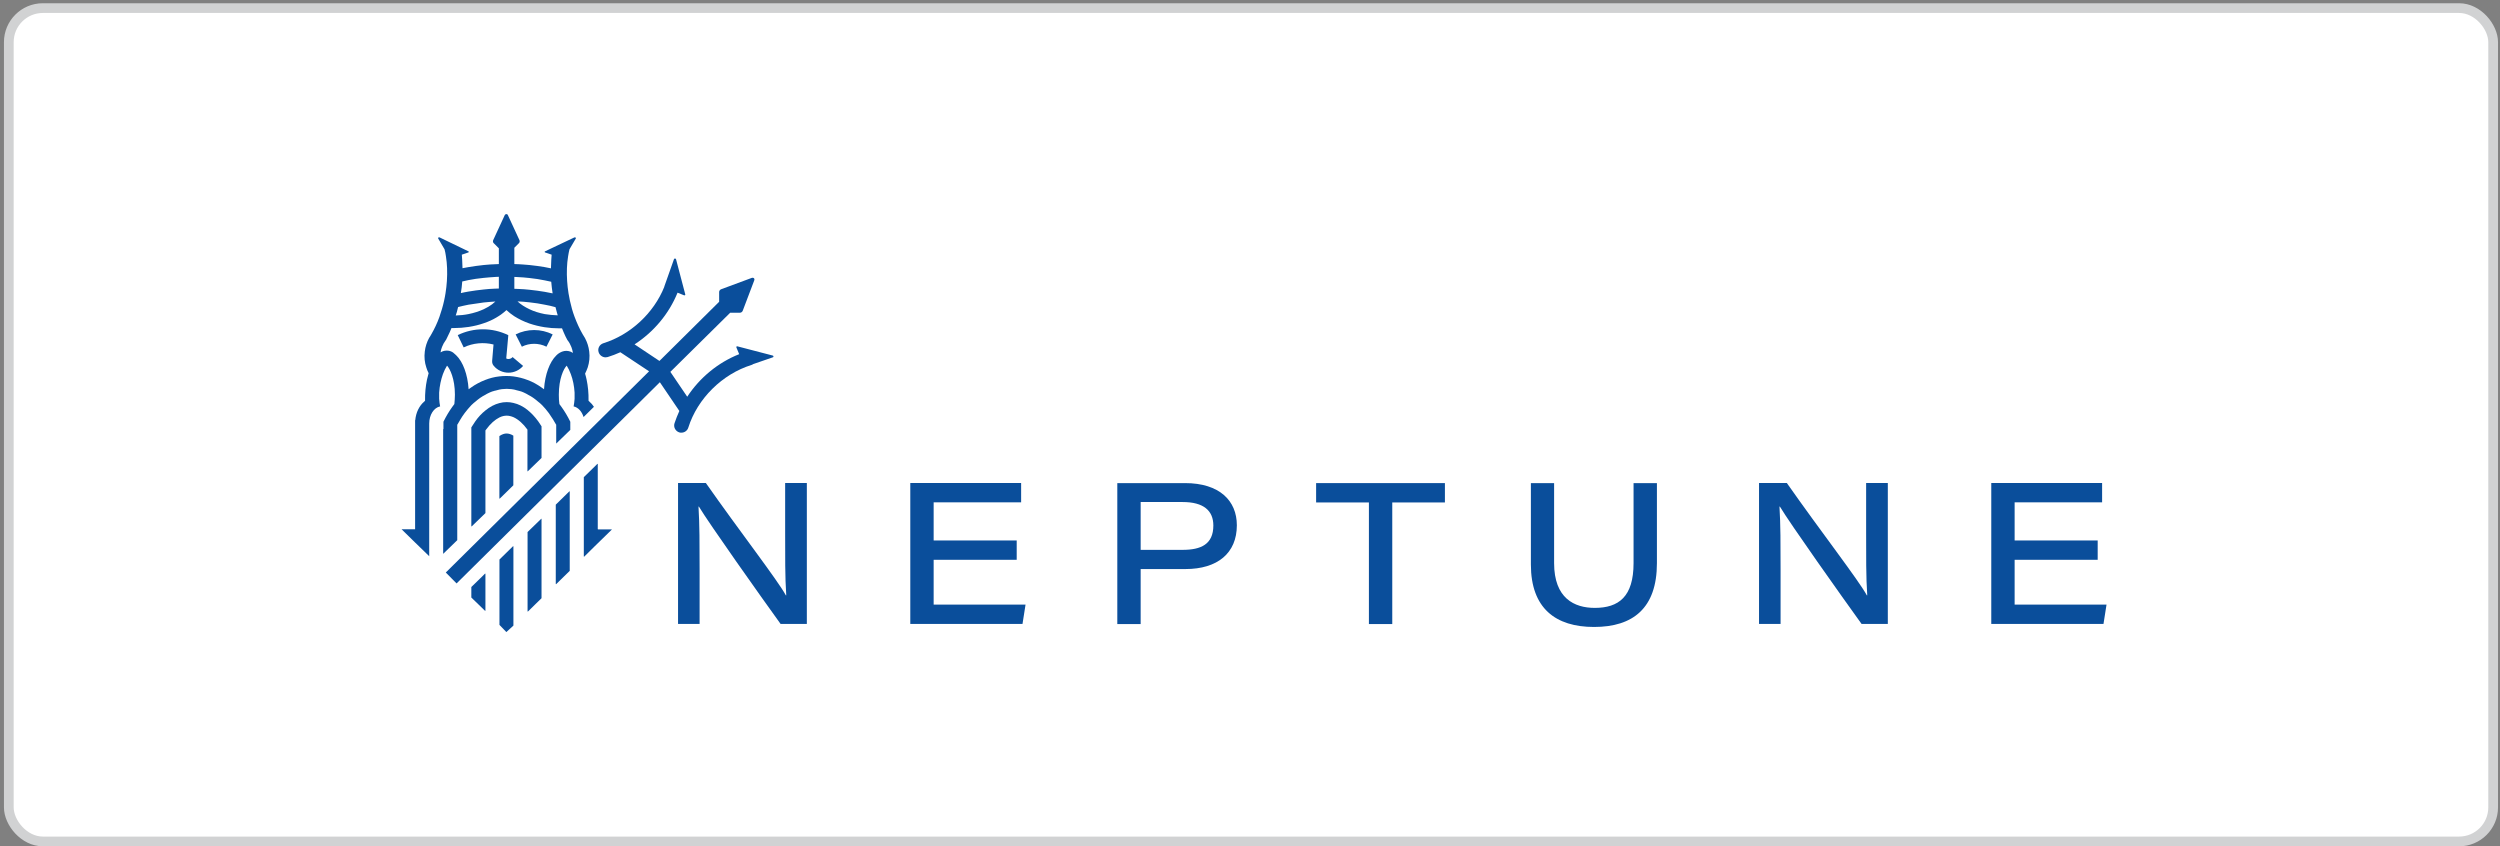 <svg xmlns="http://www.w3.org/2000/svg" width="257" height="87" viewBox="0 0 257 87" fill="none"><rect x="0" y="0" width="257" height="87" fill="#808080" stroke="none"/><rect x="0.906" y="0.833" width="255.39" height="85.667" rx="3.5" fill="white"></rect><rect x="0.906" y="0.833" width="255.39" height="85.667" rx="3.5" stroke="#D1D2D3"></rect><g clip-path="url(#clip0_310_4683)"><path d="M69.703 64.139V49.649H72.559C76.011 54.578 79.946 59.65 80.784 61.198H80.827C80.699 59.394 80.713 57.008 80.713 54.649V49.649H82.943V64.139H80.244C78.284 61.426 72.843 53.754 71.848 52.078H71.806C71.919 53.925 71.919 55.985 71.919 58.542V64.139H69.703Z" fill="#0A4E9B"></path><path d="M104.517 57.547H95.979V62.15H105.426L105.114 64.139H93.578V49.649H104.972V51.638H95.979V55.559H104.517V57.547Z" fill="#0A4E9B"></path><path d="M114.859 49.663H121.821C125.372 49.663 127.148 51.481 127.148 53.996C127.148 56.865 125.159 58.499 121.863 58.499H117.26V64.153H114.859V49.663ZM117.26 56.525H121.579C123.454 56.525 124.732 55.956 124.732 54.024C124.732 52.49 123.724 51.609 121.579 51.609H117.26V56.525Z" fill="#0A4E9B"></path><path d="M140.724 51.652H135.297V49.663H148.537V51.652H143.125V64.153H140.724V51.652Z" fill="#0A4E9B"></path><path d="M159.762 49.663V57.888C159.762 61.511 161.85 62.491 163.938 62.491C166.41 62.491 167.93 61.34 167.93 57.888V49.663H170.331V57.888C170.331 62.52 167.874 64.452 163.867 64.452C159.918 64.452 157.375 62.534 157.375 58.03V49.663H159.762Z" fill="#0A4E9B"></path><path d="M180.828 64.139V49.649H183.684C187.135 54.578 191.071 59.65 191.909 61.198H191.952C191.824 59.394 191.838 57.008 191.838 54.649V49.649H194.068V64.139H191.369C189.409 61.426 183.967 53.754 182.974 52.078H182.93C183.044 53.925 183.044 55.985 183.044 58.542V64.139H180.828Z" fill="#0A4E9B"></path><path d="M215.642 57.547H207.104V62.15H216.551L216.239 64.139H204.703V49.649H216.097V51.638H207.104V55.559H215.642V57.547Z" fill="#0A4E9B"></path><path d="M52.736 56.155L51.344 57.519V57.533V64.224V64.239L52.04 64.963C52.054 64.977 52.068 64.977 52.068 64.963L52.764 64.324L52.779 64.31V56.169C52.779 56.155 52.75 56.141 52.736 56.155Z" fill="#0A4E9B"></path><path d="M49.859 58.968L49.533 59.295L48.496 60.303L48.453 60.346V61.411V61.426L49.859 62.789C49.874 62.804 49.902 62.789 49.902 62.775V58.996C49.888 58.968 49.874 58.954 49.859 58.968Z" fill="#0A4E9B"></path><path d="M58.525 50.515L57.133 51.879V51.893V60.033C57.133 60.048 57.161 60.062 57.175 60.048L58.568 58.684V58.67V50.529C58.568 50.501 58.539 50.501 58.525 50.515Z" fill="#0A4E9B"></path><path d="M62.871 54.422H61.479C61.465 54.422 61.45 54.408 61.45 54.394V47.703C61.45 47.688 61.422 47.674 61.408 47.688L61.195 47.901L60.016 49.052V49.066V57.206C60.016 57.221 60.044 57.235 60.058 57.221L61.152 56.141L62.9 54.436C62.9 54.436 62.9 54.422 62.871 54.422Z" fill="#0A4E9B"></path><path d="M55.641 53.328L54.234 54.692V54.706V62.846C54.234 62.861 54.263 62.875 54.277 62.861L55.101 62.051L55.669 61.497V61.483V53.342C55.669 53.328 55.655 53.314 55.641 53.328Z" fill="#0A4E9B"></path><path d="M51.35 44.819L51.336 44.833V51.24C51.336 51.254 51.364 51.268 51.379 51.254L52.771 49.89V49.876V44.79C52.771 44.776 52.771 44.776 52.757 44.776C52.529 44.634 52.288 44.563 52.075 44.563C51.847 44.563 51.606 44.648 51.35 44.819Z" fill="#0A4E9B"></path><path d="M54.264 48.441L55.67 47.077V47.063V43.838V43.824C55.556 43.654 55.443 43.483 55.329 43.313C54.988 42.844 54.619 42.46 54.235 42.148C53.781 41.779 53.283 41.537 52.786 41.423C52.559 41.367 52.331 41.338 52.09 41.338C51.834 41.338 51.593 41.367 51.337 41.438C50.84 41.565 50.357 41.821 49.888 42.205C49.519 42.503 49.163 42.872 48.851 43.327C48.709 43.526 48.581 43.725 48.453 43.938V43.952V54.095C48.453 54.109 48.481 54.124 48.496 54.109L49.902 52.746V52.731V44.265V44.25C49.931 44.208 49.959 44.165 49.987 44.137C50.414 43.554 50.882 43.142 51.337 42.915C51.593 42.787 51.848 42.73 52.09 42.73C52.317 42.73 52.544 42.787 52.786 42.887C53.283 43.114 53.781 43.554 54.221 44.165V44.179V48.455C54.235 48.455 54.249 48.455 54.264 48.441Z" fill="#0A4E9B"></path><path d="M45.557 44.108V56.937L47.006 55.53V43.654C47.021 43.639 47.021 43.639 47.035 43.625C47.134 43.455 47.234 43.27 47.333 43.114C47.461 42.901 47.589 42.702 47.731 42.517C47.745 42.503 47.745 42.489 47.759 42.474C47.987 42.176 48.214 41.906 48.455 41.651C48.526 41.58 48.597 41.508 48.669 41.452C48.697 41.423 48.725 41.395 48.754 41.381C48.768 41.366 48.782 41.352 48.81 41.338C48.839 41.31 48.867 41.281 48.896 41.267C48.924 41.239 48.953 41.224 48.981 41.196C49.01 41.168 49.052 41.139 49.081 41.111C49.123 41.082 49.151 41.054 49.194 41.026C49.237 40.997 49.265 40.969 49.308 40.94C49.35 40.912 49.393 40.869 49.45 40.841C49.464 40.841 49.464 40.827 49.478 40.827C49.521 40.798 49.563 40.77 49.606 40.741C49.62 40.741 49.62 40.727 49.635 40.727C49.677 40.699 49.72 40.67 49.762 40.656C49.819 40.628 49.862 40.599 49.919 40.571C49.933 40.557 49.947 40.557 49.961 40.542C50.004 40.514 50.047 40.5 50.089 40.471C50.118 40.457 50.146 40.443 50.174 40.429C50.203 40.415 50.217 40.4 50.245 40.4C50.245 40.4 50.26 40.4 50.26 40.386C50.302 40.372 50.345 40.344 50.388 40.329C50.416 40.315 50.459 40.301 50.487 40.287C50.529 40.273 50.572 40.258 50.601 40.244C50.629 40.23 50.672 40.216 50.7 40.216C50.728 40.202 50.771 40.187 50.799 40.187C50.842 40.173 50.87 40.159 50.913 40.159C50.927 40.159 50.941 40.145 50.97 40.145C51.013 40.13 51.041 40.13 51.084 40.116C51.112 40.102 51.155 40.102 51.183 40.088C51.197 40.088 51.211 40.088 51.226 40.074C51.226 40.074 51.226 40.074 51.24 40.074C51.254 40.074 51.282 40.074 51.297 40.059C51.311 40.059 51.339 40.045 51.353 40.045C51.439 40.031 51.524 40.017 51.609 40.003C51.765 39.988 51.922 39.974 52.078 39.974H52.092H52.106C52.263 39.974 52.419 39.988 52.575 40.003C52.66 40.017 52.746 40.031 52.831 40.045C52.845 40.045 52.874 40.045 52.888 40.059C52.902 40.059 52.93 40.074 52.945 40.074C52.945 40.074 52.945 40.074 52.959 40.074C52.973 40.074 52.987 40.074 53.001 40.088C53.03 40.088 53.072 40.102 53.101 40.116C53.144 40.13 53.172 40.13 53.215 40.145C53.229 40.145 53.243 40.159 53.271 40.159C53.314 40.173 53.342 40.173 53.385 40.187C53.413 40.202 53.456 40.216 53.484 40.216C53.513 40.23 53.556 40.244 53.584 40.244C53.627 40.258 53.669 40.273 53.697 40.287C53.726 40.301 53.769 40.315 53.797 40.329C53.84 40.344 53.882 40.372 53.925 40.386C53.925 40.386 53.939 40.386 53.939 40.4C53.967 40.415 53.982 40.415 54.01 40.429C54.038 40.443 54.067 40.457 54.095 40.471C54.138 40.5 54.181 40.514 54.223 40.542C54.237 40.557 54.252 40.557 54.266 40.571C54.323 40.599 54.365 40.628 54.422 40.656C54.465 40.685 54.507 40.713 54.55 40.727C54.564 40.727 54.564 40.741 54.578 40.741C54.621 40.77 54.663 40.798 54.706 40.827C54.72 40.827 54.72 40.841 54.735 40.841C54.777 40.869 54.82 40.898 54.877 40.94C54.919 40.969 54.948 40.997 54.99 41.026C55.033 41.054 55.061 41.082 55.104 41.111C55.132 41.139 55.175 41.168 55.203 41.196C55.232 41.224 55.26 41.239 55.289 41.267C55.317 41.295 55.345 41.324 55.374 41.338C55.388 41.352 55.416 41.366 55.431 41.381C55.459 41.409 55.487 41.438 55.516 41.452C55.587 41.523 55.658 41.58 55.729 41.651C55.971 41.906 56.212 42.176 56.425 42.474C56.439 42.489 56.439 42.503 56.454 42.517C56.596 42.716 56.724 42.915 56.851 43.114C56.951 43.284 57.05 43.455 57.15 43.625C57.15 43.639 57.164 43.639 57.178 43.654V45.6L58.627 44.194V43.483C58.627 43.483 58.627 43.483 58.627 43.469V43.355C58.357 42.801 58.045 42.276 57.704 41.807C57.633 41.722 57.576 41.622 57.505 41.537C57.462 41.239 57.448 40.926 57.448 40.571C57.448 38.923 57.945 37.9 58.258 37.588C58.428 37.858 58.57 38.156 58.684 38.468C58.897 39.037 59.025 39.676 59.068 40.358C59.068 40.429 59.068 40.5 59.068 40.571C59.068 40.67 59.068 40.784 59.068 40.883C59.068 40.926 59.068 40.955 59.068 40.997C59.053 41.267 59.011 41.537 58.968 41.778C59.437 41.878 59.82 42.304 59.991 42.872L61.056 41.821C60.928 41.622 60.772 41.438 60.602 41.295C60.587 41.281 60.559 41.253 60.545 41.239C60.531 41.224 60.517 41.21 60.502 41.196C60.517 40.429 60.446 39.704 60.303 39.022C60.261 38.809 60.204 38.61 60.147 38.411C60.247 38.198 60.346 37.985 60.417 37.772C60.587 37.247 60.644 36.693 60.573 36.139C60.517 35.641 60.36 35.172 60.133 34.746C60.048 34.618 59.977 34.491 59.891 34.349C59.579 33.809 59.309 33.212 59.068 32.573C58.869 32.047 58.712 31.479 58.584 30.896C58.528 30.655 58.485 30.399 58.442 30.143C58.371 29.717 58.329 29.291 58.3 28.879C58.243 27.984 58.272 27.132 58.4 26.35C58.442 26.095 58.485 25.853 58.542 25.626L59.195 24.518C59.238 24.447 59.139 24.376 59.053 24.404L56.027 25.839C55.971 25.867 55.985 25.938 56.042 25.953L56.709 26.18C56.695 26.294 56.652 26.961 56.638 27.586C56.425 27.544 56.212 27.501 55.999 27.459C55.502 27.373 54.976 27.302 54.436 27.245C54.209 27.217 53.982 27.203 53.754 27.189C53.47 27.174 53.172 27.146 52.874 27.146V25.47L53.357 24.987C53.428 24.916 53.442 24.788 53.399 24.688L52.206 22.103C52.149 21.975 51.964 21.975 51.893 22.103L50.7 24.688C50.657 24.788 50.672 24.916 50.743 24.987L51.282 25.526V27.146C50.97 27.16 50.672 27.174 50.373 27.189C50.146 27.203 49.933 27.217 49.72 27.245C49.18 27.302 48.654 27.373 48.157 27.459C47.944 27.501 47.745 27.529 47.546 27.572C47.532 26.947 47.489 26.294 47.475 26.18L48.143 25.953C48.2 25.938 48.214 25.867 48.157 25.839L45.188 24.404C45.103 24.361 45.003 24.447 45.046 24.518L45.699 25.626C45.756 25.853 45.813 26.109 45.842 26.35C45.969 27.132 45.998 27.984 45.941 28.879C45.913 29.291 45.87 29.717 45.799 30.143C45.756 30.399 45.714 30.655 45.657 30.896C45.529 31.479 45.358 32.047 45.174 32.573C44.947 33.212 44.662 33.809 44.35 34.349C44.279 34.491 44.194 34.618 44.108 34.746C43.881 35.172 43.725 35.641 43.668 36.139C43.597 36.707 43.654 37.261 43.824 37.772C43.881 37.971 43.966 38.17 44.066 38.369C44.066 38.383 44.051 38.397 44.051 38.411C43.995 38.61 43.938 38.824 43.895 39.022C43.753 39.704 43.682 40.429 43.696 41.196C43.682 41.21 43.668 41.224 43.654 41.239C43.639 41.253 43.611 41.281 43.597 41.295C43.114 41.707 42.759 42.389 42.688 43.199H42.673V43.54V54.408H41.281L42.673 55.772L44.123 57.178V46.083V43.54C44.123 42.645 44.605 41.906 45.245 41.778C45.202 41.537 45.16 41.281 45.145 40.997C45.145 40.955 45.145 40.926 45.145 40.883C45.145 40.784 45.145 40.685 45.145 40.571C45.145 40.5 45.145 40.429 45.145 40.358C45.188 39.676 45.33 39.037 45.529 38.468C45.643 38.156 45.785 37.858 45.955 37.588C46.253 37.9 46.765 38.937 46.765 40.571C46.765 40.926 46.736 41.239 46.708 41.537C46.637 41.622 46.58 41.707 46.509 41.807C46.168 42.276 45.856 42.801 45.586 43.355V43.469C45.586 43.469 45.586 43.469 45.586 43.483V44.108H45.557ZM57.107 31.578C57.15 31.749 57.192 31.905 57.235 32.075C57.263 32.189 57.306 32.303 57.334 32.416C56.88 32.402 56.425 32.36 55.999 32.289C55.431 32.175 54.905 32.019 54.436 31.791C53.953 31.564 53.527 31.294 53.2 30.982C53.627 30.996 54.038 31.038 54.436 31.081C54.99 31.138 55.516 31.223 55.999 31.323C56.397 31.394 56.766 31.479 57.107 31.578ZM52.874 28.467C52.973 28.467 53.072 28.481 53.172 28.481C53.612 28.496 54.024 28.538 54.436 28.581C54.99 28.638 55.516 28.723 55.999 28.822C56.226 28.865 56.454 28.922 56.667 28.964C56.695 29.362 56.752 29.76 56.809 30.158C56.539 30.101 56.269 30.044 55.999 30.001C55.502 29.916 54.976 29.845 54.436 29.788C54.053 29.746 53.669 29.717 53.271 29.703C53.144 29.689 53.001 29.689 52.874 29.689V28.467ZM47.518 28.936C47.731 28.893 47.944 28.837 48.157 28.794C48.654 28.694 49.166 28.623 49.72 28.567C50.118 28.524 50.529 28.496 50.956 28.467C51.069 28.467 51.169 28.453 51.282 28.453V29.66C51.14 29.66 50.998 29.675 50.856 29.675C50.473 29.689 50.089 29.717 49.72 29.76C49.18 29.817 48.654 29.888 48.157 29.973C47.887 30.016 47.631 30.072 47.376 30.129C47.447 29.732 47.489 29.334 47.518 28.936ZM46.964 32.075C47.006 31.905 47.049 31.735 47.092 31.564C47.433 31.479 47.788 31.394 48.157 31.323L49.72 31.095C50.103 31.053 50.515 31.024 50.927 30.996C50.714 31.195 50.473 31.38 50.203 31.536C50.047 31.621 49.89 31.706 49.72 31.791C49.251 32.005 48.725 32.175 48.157 32.289C47.745 32.374 47.305 32.416 46.85 32.431C46.893 32.303 46.921 32.189 46.964 32.075ZM45.927 36.039C45.785 36.039 45.643 36.068 45.515 36.11C45.444 36.139 45.358 36.181 45.287 36.224C45.316 36.025 45.373 35.84 45.444 35.656C45.543 35.4 45.671 35.172 45.842 34.945C45.842 34.945 45.842 34.945 45.856 34.931C45.983 34.675 46.111 34.405 46.239 34.136C46.296 33.993 46.353 33.865 46.41 33.724C46.452 33.724 46.495 33.724 46.538 33.724C46.566 33.724 46.58 33.724 46.609 33.724C46.637 33.724 46.651 33.724 46.68 33.724C47.191 33.724 47.703 33.681 48.171 33.61C48.725 33.525 49.251 33.397 49.734 33.226C49.862 33.184 49.975 33.141 50.089 33.098C50.529 32.928 50.927 32.715 51.297 32.473C51.368 32.431 51.439 32.374 51.51 32.331C51.709 32.189 51.893 32.033 52.064 31.877C52.305 32.104 52.561 32.303 52.859 32.502C53.328 32.8 53.854 33.056 54.422 33.255C54.919 33.425 55.445 33.553 55.985 33.638C56.454 33.709 56.951 33.752 57.448 33.752C57.476 33.752 57.519 33.752 57.547 33.752C57.562 33.752 57.576 33.752 57.576 33.752C57.647 33.752 57.704 33.752 57.775 33.752C57.831 33.894 57.888 34.036 57.945 34.164C58.059 34.434 58.187 34.704 58.329 34.959C58.329 34.959 58.329 34.959 58.343 34.974C58.514 35.187 58.641 35.428 58.741 35.684C58.812 35.869 58.869 36.082 58.897 36.281C58.812 36.224 58.712 36.181 58.627 36.139C58.485 36.096 58.357 36.068 58.215 36.068C57.917 36.068 57.633 36.181 57.363 36.38C57.32 36.423 57.263 36.465 57.221 36.508C57.206 36.522 57.192 36.536 57.178 36.55C56.51 37.204 56.027 38.483 55.928 39.988C55.928 40.003 55.928 40.017 55.928 40.017C55.843 39.96 55.772 39.903 55.686 39.846C55.232 39.52 54.749 39.25 54.237 39.065C53.769 38.88 53.286 38.767 52.788 38.696C52.561 38.667 52.334 38.653 52.092 38.653C52.092 38.653 52.092 38.653 52.078 38.653H52.064H52.05H52.035H52.021C52.021 38.653 52.021 38.653 52.007 38.653C51.78 38.653 51.538 38.667 51.311 38.696C50.814 38.752 50.331 38.88 49.862 39.065C49.35 39.264 48.867 39.52 48.413 39.846C48.328 39.903 48.257 39.96 48.171 40.017C48.171 40.003 48.171 39.988 48.171 39.988C48.072 38.483 47.589 37.204 46.921 36.55C46.907 36.536 46.893 36.522 46.879 36.508C46.836 36.465 46.779 36.423 46.736 36.38C46.523 36.153 46.239 36.039 45.927 36.039Z" fill="#0A4E9B"></path><path d="M79.44 36.551L75.789 35.599C75.718 35.585 75.675 35.656 75.704 35.727L75.988 36.409C73.8 37.275 71.925 38.838 70.647 40.784L68.913 38.227L75.065 32.147H76.073C76.187 32.147 76.315 32.061 76.357 31.934L77.537 28.822C77.608 28.638 77.466 28.51 77.281 28.567L74.141 29.732C74.013 29.774 73.928 29.902 73.928 30.016V31.024L67.791 37.105L65.234 35.4C67.209 34.121 68.771 32.26 69.652 30.087L70.32 30.357C70.391 30.385 70.462 30.328 70.448 30.271L69.496 26.649C69.467 26.549 69.311 26.549 69.283 26.649L68.288 29.462C68.288 29.476 68.288 29.476 68.288 29.49C67.209 32.189 64.808 34.42 62.023 35.286C61.626 35.414 61.412 35.826 61.54 36.21C61.64 36.522 61.938 36.735 62.251 36.735C62.322 36.735 62.393 36.721 62.464 36.707C62.904 36.565 63.344 36.409 63.771 36.21L66.725 38.17L45.828 58.855L46.936 59.977L67.834 39.292L69.837 42.247C69.652 42.659 69.481 43.086 69.34 43.512C69.212 43.91 69.439 44.321 69.823 44.449C69.894 44.478 69.979 44.478 70.05 44.478C70.362 44.478 70.661 44.279 70.76 43.952C71.698 40.969 74.255 38.454 77.252 37.517C77.309 37.502 77.366 37.474 77.423 37.431L79.44 36.735C79.54 36.721 79.54 36.579 79.44 36.551Z" fill="#0A4E9B"></path><path d="M56.176 35.641L56.815 34.377C55.622 33.78 54.201 33.78 53.008 34.377L53.647 35.641C54.428 35.244 55.38 35.244 56.176 35.641Z" fill="#0A4E9B"></path><path d="M50.734 35.414L50.592 37.105C50.578 37.289 50.635 37.474 50.763 37.616C51.132 38.056 51.686 38.312 52.268 38.312C52.851 38.312 53.405 38.056 53.774 37.616L52.695 36.707C52.595 36.835 52.425 36.906 52.268 36.906C52.183 36.906 52.112 36.892 52.041 36.849L52.254 34.462H52.24V34.448C50.592 33.653 48.703 33.653 47.055 34.448L47.666 35.712C48.617 35.258 49.725 35.158 50.734 35.414Z" fill="#0A4E9B"></path></g><defs><clipPath id="clip0_310_4683"><rect width="176" height="44" fill="white" transform="translate(40.602 21.667)"></rect></clipPath></defs></svg>